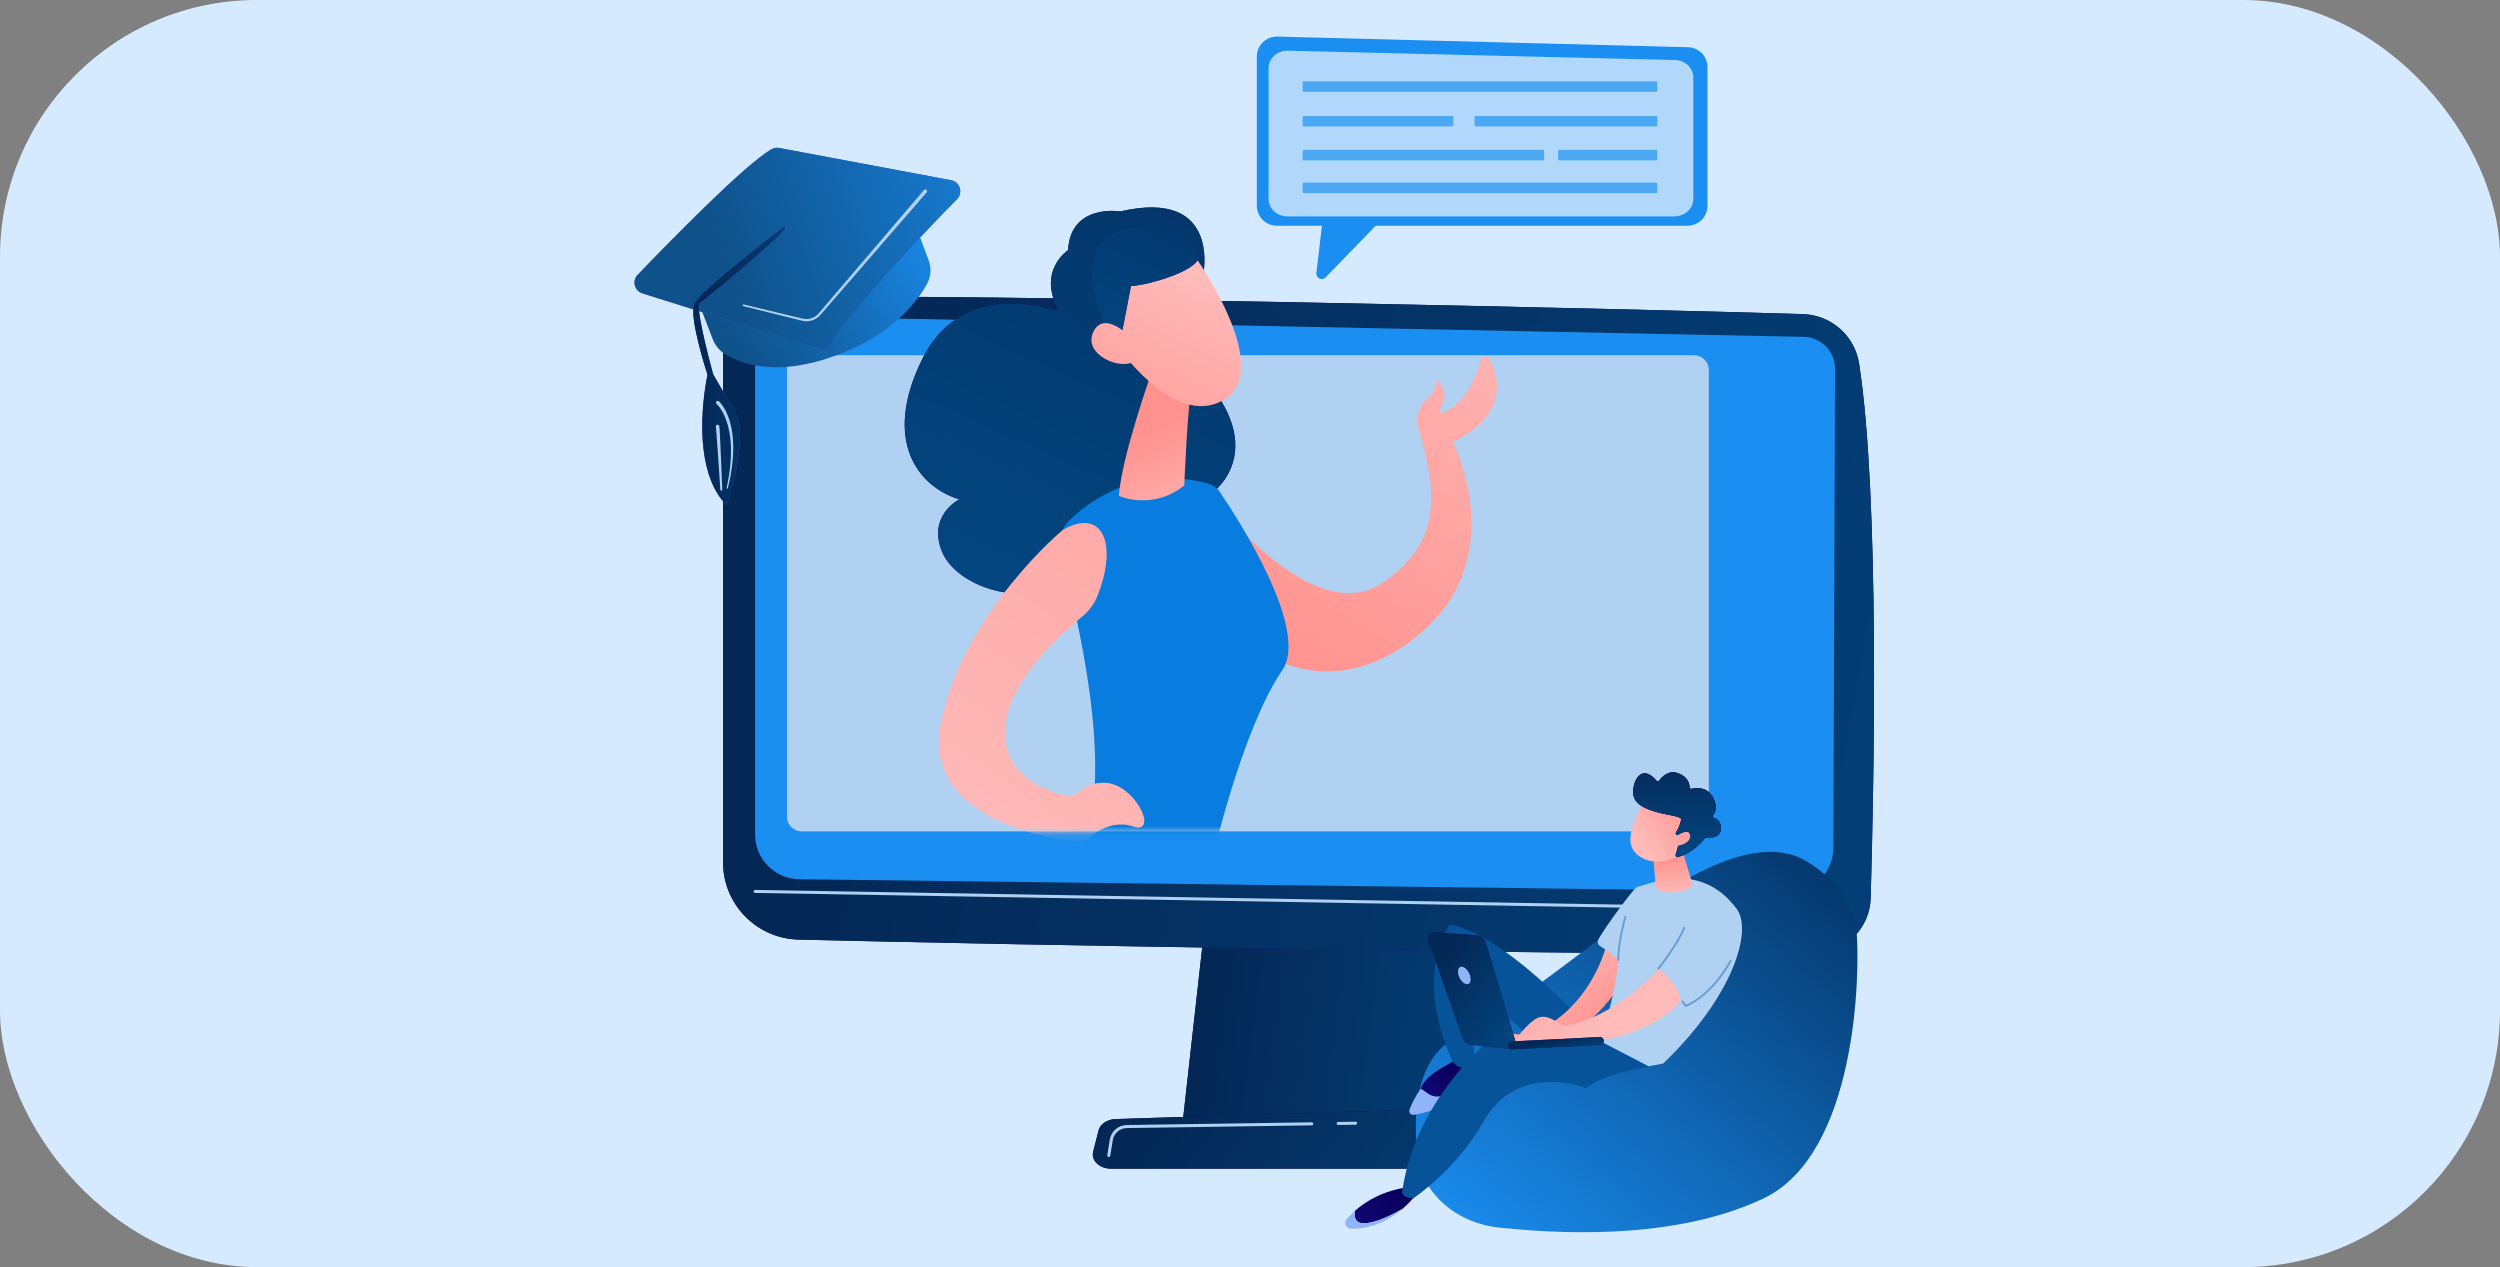 <svg width="292" height="148" viewBox="0 0 292 148" fill="none" xmlns="http://www.w3.org/2000/svg">
<rect x="0" y="0" width="292" height="148" fill="#808080" stroke="none"/>
<rect width="292" height="148" rx="30" fill="#D5EAFF"/>
<g clip-path="url(#clip0_82_128)">
<path d="M141.026 105.232L138.124 131.189H171.802L167.415 105.232H141.026Z" fill="url(#paint0_linear_82_128)"/>
<path d="M141.026 105.232L138.124 131.189H171.802L167.415 105.232H141.026Z" fill="url(#paint1_linear_82_128)"/>
<path d="M84.452 41.278V100.728C84.452 105.618 88.361 109.617 93.264 109.743C115.043 110.303 191.212 111.661 211.943 111.356C215.506 111.304 218.393 108.461 218.496 104.909C218.896 91.099 219.545 57.888 217.142 42.47C216.636 39.223 213.887 36.795 210.593 36.69C192.346 36.108 111.601 34.26 90.88 34.724C87.306 34.803 84.452 37.714 84.452 41.278Z" fill="url(#paint2_linear_82_128)"/>
<path d="M84.452 41.278V100.728C84.452 105.618 88.361 109.617 93.264 109.743C115.043 110.303 191.212 111.661 211.943 111.356C215.506 111.304 218.393 108.461 218.496 104.909C218.896 91.099 219.545 57.888 217.142 42.47C216.636 39.223 213.887 36.795 210.593 36.69C192.346 36.108 111.601 34.26 90.88 34.724C87.306 34.803 84.452 37.714 84.452 41.278Z" fill="url(#paint3_linear_82_128)"/>
<path d="M88.194 40.989V97.47C88.194 100.325 90.493 102.652 93.356 102.694L208.961 104.118C211.8 104.161 214.127 101.883 214.137 99.053L214.331 43.076C214.338 41.052 212.721 39.394 210.691 39.344L92.334 36.96C90.064 36.905 88.194 38.725 88.194 40.989Z" fill="#1A8EF1"/>
<path d="M215.008 106.45C215.007 106.45 215.006 106.45 215.005 106.45L88.191 104.296C88.093 104.294 88.014 104.214 88.016 104.116C88.018 104.019 88.097 103.942 88.194 103.942C88.195 103.942 88.196 103.942 88.197 103.942L215.011 106.096C215.109 106.098 215.187 106.179 215.185 106.276C215.184 106.373 215.104 106.45 215.008 106.45Z" fill="#B0D1F1"/>
<path d="M179.056 136.5H129.766C128.427 136.5 127.421 135.55 127.68 134.529L128.312 132.035C128.503 131.285 129.33 130.734 130.313 130.703L177.831 129.225C178.858 129.193 179.767 129.737 179.991 130.516L181.131 134.488C181.428 135.521 180.417 136.5 179.056 136.5Z" fill="url(#paint4_linear_82_128)"/>
<path d="M179.056 136.5H129.766C128.427 136.5 127.421 135.55 127.68 134.529L128.312 132.035C128.503 131.285 129.33 130.734 130.313 130.703L177.831 129.225C178.858 129.193 179.767 129.737 179.991 130.516L181.131 134.488C181.428 135.521 180.417 136.5 179.056 136.5Z" fill="url(#paint5_linear_82_128)"/>
<path d="M156.3 131.396C156.203 131.396 156.124 131.318 156.122 131.222C156.121 131.124 156.199 131.043 156.297 131.042L158.333 131.012C158.43 131.012 158.512 131.089 158.514 131.187C158.515 131.284 158.437 131.365 158.339 131.366L156.302 131.396C156.302 131.396 156.301 131.396 156.3 131.396Z" fill="#B0D1F1"/>
<path d="M129.505 135.142C129.495 135.142 129.486 135.141 129.477 135.14C129.38 135.124 129.314 135.034 129.329 134.937L129.62 133.123C129.777 132.14 130.616 131.416 131.614 131.402L153.211 131.087C153.301 131.083 153.39 131.164 153.391 131.261C153.393 131.359 153.314 131.44 153.216 131.441L131.619 131.756C130.794 131.768 130.1 132.366 129.97 133.179L129.68 134.993C129.666 135.08 129.59 135.142 129.505 135.142Z" fill="#B0D1F1"/>
<path d="M197.868 97.108H93.641C92.69 97.108 91.919 96.339 91.919 95.39V43.208C91.919 42.26 92.69 41.491 93.641 41.491H197.868C198.819 41.491 199.59 42.26 199.59 43.208V95.39C199.59 96.339 198.819 97.108 197.868 97.108Z" fill="#B3D2F1" fill-opacity="0.98"/>
<mask id="mask0_82_128" style="mask-type:luminance" maskUnits="userSpaceOnUse" x="92" y="7" width="121" height="91">
<path d="M210.652 97.108H93.991C93.04 97.108 92.269 96.339 92.269 95.39V8.889C92.269 7.94 93.04 7.171 93.991 7.171H210.652C211.603 7.171 212.375 7.94 212.375 8.889V95.39C212.375 96.339 211.603 97.108 210.652 97.108Z" fill="white"/>
</mask>
<g mask="url(#mask0_82_128)">
<path d="M173.973 41.977C173.739 41.53 173.075 41.6 172.94 42.087C172.438 43.887 171.224 47.028 168.677 48.143C168.549 48.199 168.427 48.256 168.31 48.313C168.194 47.968 168.193 47.567 168.469 47.145C169.261 45.938 167.832 44.291 167.832 44.291C167.832 44.291 167.737 45.742 166.63 46.656C165.677 47.443 165.22 49.195 165.871 50.632C167.25 55.971 169.314 63.032 161.272 68.191C153.231 73.35 141.907 58.455 141.907 58.455L147.527 76.221C147.527 76.221 156.203 82.604 166.294 73.629C176.385 64.653 169.696 51.592 169.696 51.592C169.696 51.592 177.393 48.496 173.973 41.977Z" fill="url(#paint6_linear_82_128)"/>
<path d="M140.498 32.352C140.498 32.352 142.828 21.933 130.858 24.691C130.858 24.691 125.047 23.744 124.751 29.212C124.751 29.212 121.006 31.673 123.748 36.406C123.748 36.406 112.617 32.119 107.767 41.847C102.917 51.575 107.375 56.927 112.049 58.322C112.049 58.322 108.262 60.217 110.054 64.497C111.847 68.777 120.923 71.794 126.285 66.589C126.285 66.589 141.541 68.6 141.236 57.855C141.236 57.855 148.332 53.286 140.879 44.407C133.426 35.528 140.498 32.352 140.498 32.352Z" fill="url(#paint7_linear_82_128)"/>
<path d="M140.498 32.352C140.498 32.352 142.828 21.933 130.858 24.691C130.858 24.691 125.047 23.744 124.751 29.212C124.751 29.212 121.006 31.673 123.748 36.406C123.748 36.406 112.617 32.119 107.767 41.847C102.917 51.575 107.375 56.927 112.049 58.322C112.049 58.322 108.262 60.217 110.054 64.497C111.847 68.777 120.923 71.794 126.285 66.589C126.285 66.589 141.541 68.6 141.236 57.855C141.236 57.855 148.332 53.286 140.879 44.407C133.426 35.528 140.498 32.352 140.498 32.352Z" fill="url(#paint8_linear_82_128)"/>
<path d="M141.156 56.504C138.75 55.785 131.746 54.457 125.085 60.587C123.955 61.627 123.493 63.206 123.896 64.686C125.685 71.254 130.406 90.659 126.267 99.055C126.267 99.055 133.562 107.072 141.52 100.61C141.52 100.61 145.091 85.094 149.767 78.282C152.996 73.579 144.619 60.623 142.499 57.492C142.178 57.019 141.705 56.668 141.156 56.504Z" fill="#087CDF"/>
<path d="M134.514 43.455C134.514 43.455 130.957 53.487 130.689 57.914C130.689 57.914 134.621 59.696 138.326 56.688C138.326 56.688 138.714 46.666 139.276 44.872L134.514 43.455Z" fill="url(#paint9_linear_82_128)"/>
<path d="M139.455 29.775C139.455 29.775 148.76 42.758 143.198 46.529C137.636 50.3 131.012 41.074 131.012 41.074C131.012 41.074 128.853 33.968 131.111 31.557C133.368 29.146 139.455 29.775 139.455 29.775Z" fill="url(#paint10_linear_82_128)"/>
<path d="M135.149 26.672C135.149 26.672 139.423 27.682 140.022 29.611C140.621 31.539 133.96 33.327 132.094 33.415L130.59 41.196C130.59 41.196 126.145 33.876 127.906 29.648C129.667 25.421 135.149 26.672 135.149 26.672Z" fill="url(#paint11_linear_82_128)"/>
<path d="M135.149 26.672C135.149 26.672 139.423 27.682 140.022 29.611C140.621 31.539 133.96 33.327 132.094 33.415L130.59 41.196C130.59 41.196 126.145 33.876 127.906 29.648C129.667 25.421 135.149 26.672 135.149 26.672Z" fill="url(#paint12_linear_82_128)"/>
<path d="M132.816 40.119C132.816 40.119 129.194 35.937 127.754 38.663C126.313 41.389 131.014 43.436 132.641 42.098L132.816 40.119Z" fill="url(#paint13_linear_82_128)"/>
<path d="M124.131 61.897C124.131 61.897 112.767 71.314 109.946 84.182C107.126 97.05 126.553 98.417 126.553 98.417C126.553 98.417 129.19 95.481 132.321 96.528C135.452 97.576 132.564 91.404 128.9 91.42C125.237 91.436 126.934 94.324 121.752 91.984C116.704 89.704 113.583 82.652 126.464 71.964C127.21 71.344 127.806 70.554 128.165 69.654C130.667 63.374 128.682 59.257 124.131 61.897Z" fill="url(#paint14_linear_82_128)"/>
</g>
<path d="M105.998 23.807L108.475 30.413C108.811 31.31 108.742 32.308 108.283 33.148C107.129 35.259 104.196 39.145 97.469 41.582C90.637 44.058 86.509 42.482 84.694 41.365C84.036 40.961 83.531 40.353 83.254 39.634L80.564 32.644L105.998 23.807Z" fill="url(#paint15_linear_82_128)"/>
<path d="M91.014 17.283L111.086 21.049C112.12 21.243 112.519 22.508 111.782 23.256C108.188 26.906 100.037 35.388 97.087 40.159C96.771 40.669 96.147 40.899 95.574 40.719L75.033 34.263C74.104 33.971 73.804 32.809 74.478 32.107C78.029 28.405 87.078 19.124 90.135 17.423C90.403 17.275 90.714 17.227 91.014 17.283Z" fill="url(#paint16_linear_82_128)"/>
<path d="M91.014 17.283L111.086 21.049C112.12 21.243 112.519 22.508 111.782 23.256C108.188 26.906 100.037 35.388 97.087 40.159C96.771 40.669 96.147 40.899 95.574 40.719L75.033 34.263C74.104 33.971 73.804 32.809 74.478 32.107C78.029 28.405 87.078 19.124 90.135 17.423C90.403 17.275 90.714 17.227 91.014 17.283Z" fill="url(#paint17_linear_82_128)"/>
<path d="M91.63 26.446C91.63 26.446 81.76 33.925 81.095 35.495C80.431 37.065 82.631 43.748 82.631 43.748C81.492 49.665 81.798 55.957 84.862 58.995C84.862 58.995 87.622 51.104 85.812 48.037C84.002 44.969 83.297 43.709 83.297 43.709C83.297 43.709 81.322 36.552 81.654 35.476C81.654 35.476 92.553 26.785 91.63 26.446Z" fill="url(#paint18_linear_82_128)"/>
<path d="M91.63 26.446C91.63 26.446 81.76 33.925 81.095 35.495C80.431 37.065 82.631 43.748 82.631 43.748C81.492 49.665 81.798 55.957 84.862 58.995C84.862 58.995 87.622 51.104 85.812 48.037C84.002 44.969 83.297 43.709 83.297 43.709C83.297 43.709 81.322 36.552 81.654 35.476C81.654 35.476 92.553 26.785 91.63 26.446Z" fill="url(#paint19_linear_82_128)"/>
<path d="M107.916 22.199L98.752 32.934L96.462 35.618L95.889 36.289L95.603 36.623C95.514 36.727 95.41 36.818 95.3 36.9C94.858 37.227 94.269 37.347 93.731 37.21L86.858 35.561C86.804 35.548 86.749 35.581 86.736 35.635C86.723 35.689 86.756 35.743 86.81 35.757L93.67 37.457C94.275 37.617 94.952 37.488 95.459 37.117C95.586 37.024 95.704 36.92 95.808 36.802L96.098 36.468L96.676 35.801L98.987 33.135L108.232 22.47C108.307 22.383 108.298 22.252 108.211 22.177C108.124 22.102 107.992 22.111 107.917 22.198L107.916 22.199Z" fill="#B0D1F1"/>
<path d="M83.702 47.19L83.724 47.209L83.749 47.235L83.801 47.286L83.902 47.399C83.969 47.476 84.029 47.561 84.093 47.641L84.266 47.901C84.32 47.99 84.369 48.083 84.421 48.174C84.475 48.263 84.518 48.36 84.563 48.455C84.606 48.551 84.654 48.645 84.695 48.742L84.807 49.039C84.843 49.139 84.885 49.236 84.912 49.339L85.001 49.645C85.03 49.747 85.064 49.848 85.083 49.953C85.126 50.161 85.173 50.369 85.214 50.579L85.301 51.214C85.308 51.267 85.317 51.32 85.322 51.373L85.332 51.534L85.352 51.855C85.394 52.282 85.372 52.712 85.375 53.142C85.377 53.249 85.369 53.357 85.361 53.464L85.339 53.786C85.323 54.001 85.311 54.216 85.292 54.431C85.234 54.858 85.184 55.287 85.119 55.713L84.876 56.986L84.876 56.99C84.868 57.029 84.894 57.067 84.933 57.075C84.972 57.082 85.009 57.057 85.017 57.019L85.295 55.744C85.372 55.316 85.433 54.885 85.503 54.455C85.529 54.239 85.546 54.021 85.568 53.804L85.599 53.479C85.61 53.37 85.621 53.261 85.621 53.152C85.63 52.716 85.663 52.279 85.633 51.841L85.62 51.513L85.614 51.348C85.61 51.294 85.603 51.239 85.597 51.185L85.525 50.53C85.489 50.313 85.446 50.097 85.406 49.88C85.39 49.771 85.357 49.665 85.33 49.558L85.245 49.237C85.22 49.13 85.179 49.026 85.144 48.921L85.034 48.607C84.994 48.503 84.946 48.402 84.903 48.3C84.858 48.197 84.815 48.094 84.76 47.997C84.707 47.898 84.657 47.798 84.6 47.7L84.421 47.413C84.352 47.322 84.289 47.228 84.216 47.139L84.103 47.007L84.041 46.941L84.01 46.909L83.971 46.873C83.887 46.795 83.756 46.8 83.677 46.884C83.599 46.968 83.604 47.099 83.688 47.177C83.689 47.178 83.689 47.179 83.69 47.179L83.702 47.19Z" fill="#B0D1F1"/>
<path d="M83.618 49.905L83.655 50.312L83.691 50.77L83.76 51.689L83.889 53.529L84.136 57.211C84.141 57.273 84.194 57.32 84.257 57.316C84.318 57.312 84.365 57.26 84.362 57.199L84.21 53.511L84.128 51.667L84.083 50.745L84.058 50.283L84.043 50.05L84.035 49.933C84.031 49.883 84.022 49.824 84.012 49.77C83.992 49.661 83.887 49.588 83.777 49.608C83.673 49.627 83.603 49.721 83.611 49.824L83.618 49.905Z" fill="#B0D1F1"/>
<path d="M210.962 100.575C210.962 100.575 216.391 103.573 216.84 108.648C217.289 113.722 216.877 134.784 205.992 139.968C195.106 145.152 180.698 143.957 175.182 143.391C169.667 142.824 166.609 139.087 165.926 136.513C165.242 133.94 164.139 124.355 169.941 121.263C175.743 118.171 181.837 113.434 187.926 108.821C194.016 104.209 204.451 96.679 210.962 100.575Z" fill="url(#paint20_linear_82_128)"/>
<path d="M171.652 123.012C171.652 123.012 173.117 123.089 173.297 126.095C173.297 126.095 169.9 129.131 165.31 129.854C164.966 129.908 165.792 127.509 165.916 127.184C166.507 125.638 168.368 124.642 171.652 123.012Z" fill="url(#paint21_linear_82_128)"/>
<path d="M188.153 119.478H185.061C185.061 119.478 175.571 109.029 169.347 107.975C169.347 107.975 165.015 113.489 169.578 123.792C169.945 124.62 170.972 124.989 171.738 124.501C171.967 124.355 172.131 124.159 172.231 123.914L171.864 115.118C171.864 115.118 179.959 122.176 181.366 123.538C182.773 124.901 189.925 124.07 188.153 119.478Z" fill="#06539A"/>
<path d="M158.261 141.417C159.557 140.285 161.621 139.015 164.602 138.651L165.609 139.266C165.609 139.266 164.967 140.211 163.793 141.209C162.714 141.834 161.047 142.68 159.666 142.864C158.323 143.042 158.125 142.233 158.261 141.417Z" fill="url(#paint22_linear_82_128)"/>
<path d="M165.916 127.184C166.714 127.442 167.065 128.569 169.091 127.824C171.05 127.102 172.507 126.172 173.256 125.636C173.273 125.781 173.287 125.933 173.297 126.095C173.297 126.095 169.715 129.492 165.126 130.215C164.781 130.269 164.508 129.926 164.632 129.601C164.855 129.018 165.257 128.134 165.916 127.184Z" fill="#91B3FA"/>
<path d="M157.285 142.384C157.541 142.095 157.867 141.762 158.261 141.417C158.125 142.233 158.323 143.042 159.666 142.864C161.047 142.68 162.714 141.834 163.793 141.209C162.44 142.359 160.383 143.58 157.785 143.508C157.208 143.492 156.904 142.816 157.285 142.384Z" fill="#91B3FA"/>
<path d="M188.04 121.709L173.561 121.865C173.561 121.865 165.292 128.686 163.793 139.086C163.793 139.086 163.544 139.851 165.038 139.982C165.038 139.982 170.037 136.727 173.297 130.971C177.294 123.914 185.212 127.091 185.212 127.091C187.813 125.221 191.49 124.84 194.259 124.217L188.04 121.709Z" fill="#06539A"/>
<path d="M187.698 110.08C187.698 110.08 186.139 117.868 178.502 120.949L175.785 120.63L175.144 121.649L181.517 121.852C181.517 121.852 186.963 119.701 189.849 113.839C189.945 113.646 191.534 110.374 187.698 110.08Z" fill="url(#paint23_linear_82_128)"/>
<path d="M186.862 121.582C186.862 121.582 188.635 116.778 189.016 112.11C189.016 112.11 187.719 110.999 186.909 110.52C186.646 110.364 186.547 110.036 186.68 109.762C187.276 108.531 190.879 103.699 191.149 103.631C192.616 103.266 198.633 100.414 202.871 106.193C204.69 108.674 202.51 116.31 194.259 124.217L192.557 124.542L186.862 121.582Z" fill="#B0D1F1"/>
<path d="M193.692 113.163C193.692 113.163 188.768 118.976 182.472 119.826C182.472 119.826 180.845 118.347 179.635 118.875C178.425 119.403 176.766 121.734 176.766 121.734H184.85C184.85 121.734 192.493 121.465 196.313 116.844C196.006 115.227 195.085 114.261 193.692 113.163Z" fill="url(#paint24_linear_82_128)"/>
<path d="M196.565 99.554L197.642 103.137C197.692 103.301 197.631 103.479 197.489 103.576C196.97 103.93 195.614 104.634 193.755 103.95C193.542 103.871 193.396 103.673 193.378 103.448L193.122 100.326L196.565 99.554Z" fill="url(#paint25_linear_82_128)"/>
<path d="M192.025 93.577C192.025 93.577 190.087 96.792 190.475 98.579C190.862 100.365 193.57 101.451 196.072 99.87L197.645 94.975L192.025 93.577Z" fill="url(#paint26_linear_82_128)"/>
<path d="M195.849 97.512C195.742 97.471 195.698 97.345 195.756 97.247C195.933 96.949 196.262 96.341 196.352 95.818C196.352 95.818 196.766 95.526 195.236 95.234C193.706 94.943 191.423 94.487 190.889 93.224C190.368 91.993 191.438 88.788 193.493 91.208C193.571 91.3 193.716 91.295 193.785 91.196C194.083 90.769 194.879 89.875 196.064 90.34C197.172 90.776 197.331 91.563 197.334 91.964C197.335 92.082 197.445 92.168 197.56 92.141C198.104 92.011 199.417 91.861 200.094 93.18C200.652 94.266 200.352 94.909 200.067 95.23C199.974 95.334 200.024 95.496 200.159 95.531C200.525 95.624 201.005 95.908 200.997 96.752C200.987 97.92 199.676 97.878 199.302 97.842C199.24 97.836 199.18 97.86 199.141 97.907C198.838 98.274 197.47 99.834 195.924 100.086C195.79 100.108 195.679 99.98 195.718 99.85L196.3 97.868C196.327 97.776 196.279 97.679 196.189 97.644L195.849 97.512Z" fill="url(#paint27_linear_82_128)"/>
<path d="M195.849 97.512C195.742 97.471 195.698 97.345 195.756 97.247C195.933 96.949 196.262 96.341 196.352 95.818C196.352 95.818 196.766 95.526 195.236 95.234C193.706 94.943 191.423 94.487 190.889 93.224C190.368 91.993 191.438 88.788 193.493 91.208C193.571 91.3 193.716 91.295 193.785 91.196C194.083 90.769 194.879 89.875 196.064 90.34C197.172 90.776 197.331 91.563 197.334 91.964C197.335 92.082 197.445 92.168 197.56 92.141C198.104 92.011 199.417 91.861 200.094 93.18C200.652 94.266 200.352 94.909 200.067 95.23C199.974 95.334 200.024 95.496 200.159 95.531C200.525 95.624 201.005 95.908 200.997 96.752C200.987 97.92 199.676 97.878 199.302 97.842C199.24 97.836 199.18 97.86 199.141 97.907C198.838 98.274 197.47 99.834 195.924 100.086C195.79 100.108 195.679 99.98 195.718 99.85L196.3 97.868C196.327 97.776 196.279 97.679 196.189 97.644L195.849 97.512Z" fill="url(#paint28_linear_82_128)"/>
<path d="M195.849 97.512C195.742 97.471 195.698 97.345 195.756 97.247C195.933 96.949 196.262 96.341 196.352 95.818C196.352 95.818 196.766 95.526 195.236 95.234C193.706 94.943 191.423 94.487 190.889 93.224C190.368 91.993 191.438 88.788 193.493 91.208C193.571 91.3 193.716 91.295 193.785 91.196C194.083 90.769 194.879 89.875 196.064 90.34C197.172 90.776 197.331 91.563 197.334 91.964C197.335 92.082 197.445 92.168 197.56 92.141C198.104 92.011 199.417 91.861 200.094 93.18C200.652 94.266 200.352 94.909 200.067 95.23C199.974 95.334 200.024 95.496 200.159 95.531C200.525 95.624 201.005 95.908 200.997 96.752C200.987 97.92 199.676 97.878 199.302 97.842C199.24 97.836 199.18 97.86 199.141 97.907C198.838 98.274 197.47 99.834 195.924 100.086C195.79 100.108 195.679 99.98 195.718 99.85L196.3 97.868C196.327 97.776 196.279 97.679 196.189 97.644L195.849 97.512Z" fill="url(#paint29_linear_82_128)"/>
<path d="M195.591 97.802C195.591 97.802 197.228 96.567 197.397 97.535C197.566 98.504 195.94 99.016 195.108 98.691L195.591 97.802Z" fill="url(#paint30_linear_82_128)"/>
<path d="M177.173 122.185L173.543 110.116C173.395 109.624 172.956 109.275 172.442 109.239L167.541 108.905C167.043 108.871 166.673 109.356 166.838 109.826L170.896 121.352C171.027 121.723 171.361 121.985 171.754 122.025L176.579 122.559L177.173 122.185Z" fill="url(#paint31_linear_82_128)"/>
<path d="M177.173 122.185L173.543 110.116C173.395 109.624 172.956 109.275 172.442 109.239L167.541 108.905C167.043 108.871 166.673 109.356 166.838 109.826L170.896 121.352C171.027 121.723 171.361 121.985 171.754 122.025L176.579 122.559L177.173 122.185Z" fill="url(#paint32_linear_82_128)"/>
<path d="M170.479 114.207C170.75 114.752 171.218 115.071 171.524 114.92C171.83 114.769 171.859 114.204 171.588 113.659C171.317 113.113 170.849 112.794 170.543 112.945C170.236 113.096 170.208 113.661 170.479 114.207Z" fill="#91B3FA"/>
<path d="M176.579 122.559C176.587 122.559 176.595 122.559 176.603 122.559L186.886 122.04C187.14 122.028 187.336 121.812 187.323 121.558C187.31 121.305 187.092 121.106 186.839 121.123L176.556 121.641C176.302 121.654 176.107 121.87 176.119 122.123C176.132 122.368 176.336 122.559 176.579 122.559Z" fill="url(#paint33_linear_82_128)"/>
<path d="M176.579 122.559C176.587 122.559 176.595 122.559 176.603 122.559L186.886 122.04C187.14 122.028 187.336 121.812 187.323 121.558C187.31 121.305 187.092 121.106 186.839 121.123L176.556 121.641C176.302 121.654 176.107 121.87 176.119 122.123C176.132 122.368 176.336 122.559 176.579 122.559Z" fill="url(#paint34_linear_82_128)"/>
<path d="M189.016 112.223C188.953 112.223 188.902 112.173 188.902 112.11C188.895 109.94 189.732 107.07 189.74 107.041C189.758 106.981 189.821 106.947 189.881 106.964C189.942 106.982 189.976 107.045 189.958 107.105C189.95 107.133 189.122 109.973 189.129 112.11C189.13 112.172 189.079 112.223 189.016 112.223C189.016 112.223 189.016 112.223 189.016 112.223Z" fill="#689DD1"/>
<path d="M193.692 113.276C193.667 113.276 193.643 113.268 193.622 113.252C193.573 113.213 193.564 113.141 193.603 113.092C193.625 113.064 195.857 110.236 196.619 108.309C196.642 108.251 196.708 108.222 196.767 108.245C196.825 108.268 196.854 108.334 196.831 108.392C196.056 110.35 193.804 113.204 193.781 113.233C193.759 113.261 193.726 113.276 193.692 113.276Z" fill="#689DD1"/>
<path d="M196.846 117.642L196.419 117.041C196.383 116.99 196.395 116.919 196.446 116.883C196.497 116.846 196.568 116.859 196.605 116.91L196.925 117.361C200.063 115.969 202.007 112.225 202.027 112.187C202.055 112.131 202.123 112.109 202.18 112.137C202.236 112.166 202.258 112.234 202.229 112.29C202.209 112.329 200.194 116.212 196.93 117.606L196.846 117.642Z" fill="#689DD1"/>
<path d="M154.647 24.273L153.754 31.89C153.684 32.487 154.414 32.832 154.833 32.399L162.71 24.273H154.647Z" fill="#1A8EF1"/>
<path d="M197.099 26.366H149.136C147.846 26.366 146.799 25.323 146.799 24.036V6.602C146.799 5.292 147.883 4.239 149.197 4.273L197.16 5.515C198.427 5.548 199.436 6.581 199.436 7.844V24.036C199.436 25.323 198.39 26.366 197.099 26.366Z" fill="#1A8EF1"/>
<path opacity="0.66" d="M195.577 25.274H150.371C149.154 25.274 148.168 24.36 148.168 23.233V7.964C148.168 6.816 149.189 5.894 150.428 5.923L195.634 7.011C196.828 7.04 197.78 7.945 197.78 9.052V23.233C197.78 24.36 196.794 25.274 195.577 25.274Z" fill="white"/>
<path opacity="0.66" d="M193.466 10.726H152.268C152.204 10.726 152.151 10.674 152.151 10.61V9.616C152.151 9.552 152.204 9.5 152.268 9.5H193.466C193.53 9.5 193.582 9.552 193.582 9.616V10.61C193.582 10.674 193.53 10.726 193.466 10.726Z" fill="#1A8EF1"/>
<path opacity="0.66" d="M193.466 22.555H152.268C152.204 22.555 152.151 22.503 152.151 22.439V21.445C152.151 21.38 152.204 21.328 152.268 21.328H193.466C193.53 21.328 193.582 21.38 193.582 21.445V22.439C193.582 22.503 193.53 22.555 193.466 22.555Z" fill="#1A8EF1"/>
<path opacity="0.66" d="M180.233 18.733H152.268C152.204 18.733 152.151 18.681 152.151 18.617V17.623C152.151 17.559 152.204 17.507 152.268 17.507H180.233C180.298 17.507 180.35 17.559 180.35 17.623V18.617C180.35 18.681 180.298 18.733 180.233 18.733Z" fill="#1A8EF1"/>
<path opacity="0.66" d="M169.647 14.773H152.268C152.204 14.773 152.151 14.721 152.151 14.657V13.663C152.151 13.598 152.204 13.546 152.268 13.546H169.647C169.712 13.546 169.764 13.598 169.764 13.663V14.657C169.764 14.721 169.712 14.773 169.647 14.773Z" fill="#1A8EF1"/>
<path opacity="0.66" d="M193.466 18.733H182.109C182.045 18.733 181.993 18.681 181.993 18.617V17.623C181.993 17.559 182.045 17.507 182.109 17.507H193.466C193.53 17.507 193.582 17.559 193.582 17.623V18.617C193.582 18.681 193.53 18.733 193.466 18.733Z" fill="#1A8EF1"/>
<path opacity="0.66" d="M193.466 14.773H172.345C172.28 14.773 172.228 14.721 172.228 14.656V13.662C172.228 13.598 172.28 13.546 172.345 13.546H193.466C193.53 13.546 193.582 13.598 193.582 13.662V14.656C193.582 14.721 193.53 14.773 193.466 14.773Z" fill="#1A8EF1"/>
</g>
<defs>
<linearGradient id="paint0_linear_82_128" x1="141.36" y1="151.028" x2="182.451" y2="60.92" gradientUnits="userSpaceOnUse">
<stop stop-color="#09005D"/>
<stop offset="1" stop-color="#1A0F91"/>
</linearGradient>
<linearGradient id="paint1_linear_82_128" x1="142.5" y1="108.5" x2="185.604" y2="114.426" gradientUnits="userSpaceOnUse">
<stop stop-color="#042856"/>
<stop offset="1" stop-color="#034782"/>
</linearGradient>
<linearGradient id="paint2_linear_82_128" x1="172.315" y1="7.438" x2="140.99" y2="106.58" gradientUnits="userSpaceOnUse">
<stop stop-color="#09005D"/>
<stop offset="1" stop-color="#1A0F91"/>
</linearGradient>
<linearGradient id="paint3_linear_82_128" x1="101.922" y1="44.313" x2="271.393" y2="75.769" gradientUnits="userSpaceOnUse">
<stop stop-color="#042856"/>
<stop offset="1" stop-color="#034782"/>
</linearGradient>
<linearGradient id="paint4_linear_82_128" x1="163.202" y1="117.909" x2="141.257" y2="158.785" gradientUnits="userSpaceOnUse">
<stop stop-color="#09005D"/>
<stop offset="1" stop-color="#1A0F91"/>
</linearGradient>
<linearGradient id="paint5_linear_82_128" x1="134.597" y1="130.14" x2="178.018" y2="163.999" gradientUnits="userSpaceOnUse">
<stop stop-color="#042856"/>
<stop offset="1" stop-color="#034782"/>
</linearGradient>
<linearGradient id="paint6_linear_82_128" x1="177.407" y1="29.47" x2="147.304" y2="77.858" gradientUnits="userSpaceOnUse">
<stop stop-color="#FEBBBA"/>
<stop offset="1" stop-color="#FF928E"/>
</linearGradient>
<linearGradient id="paint7_linear_82_128" x1="93.483" y1="25.023" x2="123.964" y2="45.406" gradientUnits="userSpaceOnUse">
<stop stop-color="#09005D"/>
<stop offset="1" stop-color="#1A0F91"/>
</linearGradient>
<linearGradient id="paint8_linear_82_128" x1="170" y1="-8.5" x2="131.094" y2="78.842" gradientUnits="userSpaceOnUse">
<stop stop-color="#042856"/>
<stop offset="1" stop-color="#034782"/>
<stop offset="1" stop-color="#03417A"/>
</linearGradient>
<linearGradient id="paint9_linear_82_128" x1="140.173" y1="62.887" x2="134.533" y2="50.324" gradientUnits="userSpaceOnUse">
<stop stop-color="#FEBBBA"/>
<stop offset="1" stop-color="#FF928E"/>
</linearGradient>
<linearGradient id="paint10_linear_82_128" x1="140.465" y1="32.386" x2="129.018" y2="57.242" gradientUnits="userSpaceOnUse">
<stop stop-color="#FEBBBA"/>
<stop offset="1" stop-color="#FF928E"/>
</linearGradient>
<linearGradient id="paint11_linear_82_128" x1="101.69" y1="12.752" x2="132.171" y2="33.135" gradientUnits="userSpaceOnUse">
<stop stop-color="#09005D"/>
<stop offset="1" stop-color="#1A0F91"/>
</linearGradient>
<linearGradient id="paint12_linear_82_128" x1="154.389" y1="6.061" x2="135.275" y2="46.819" gradientUnits="userSpaceOnUse">
<stop stop-color="#042856"/>
<stop offset="1" stop-color="#034782"/>
</linearGradient>
<linearGradient id="paint13_linear_82_128" x1="135.053" y1="29.894" x2="123.607" y2="54.749" gradientUnits="userSpaceOnUse">
<stop stop-color="#FEBBBA"/>
<stop offset="1" stop-color="#FF928E"/>
</linearGradient>
<linearGradient id="paint14_linear_82_128" x1="112.423" y1="101.933" x2="172.706" y2="12.288" gradientUnits="userSpaceOnUse">
<stop stop-color="#FEBBBA"/>
<stop offset="1" stop-color="#FF928E"/>
</linearGradient>
<linearGradient id="paint15_linear_82_128" x1="112" y1="27.5" x2="88.5" y2="44" gradientUnits="userSpaceOnUse">
<stop stop-color="#1A8EF1"/>
<stop offset="1" stop-color="#0F528B"/>
</linearGradient>
<linearGradient id="paint16_linear_82_128" x1="93.55" y1="24.107" x2="97.377" y2="-9.041" gradientUnits="userSpaceOnUse">
<stop stop-color="#4F52FF"/>
<stop offset="1" stop-color="#4042E2"/>
</linearGradient>
<linearGradient id="paint17_linear_82_128" x1="127.5" y1="18.5" x2="85.751" y2="32.683" gradientUnits="userSpaceOnUse">
<stop stop-color="#1A8EF1"/>
<stop offset="1" stop-color="#0F528B"/>
</linearGradient>
<linearGradient id="paint18_linear_82_128" x1="98.221" y1="-28.558" x2="90.566" y2="10.179" gradientUnits="userSpaceOnUse">
<stop stop-color="#4F52FF"/>
<stop offset="1" stop-color="#4042E2"/>
</linearGradient>
<linearGradient id="paint19_linear_82_128" x1="82.363" y1="30.544" x2="96.318" y2="31.031" gradientUnits="userSpaceOnUse">
<stop stop-color="#042856"/>
<stop offset="1" stop-color="#034782"/>
</linearGradient>
<linearGradient id="paint20_linear_82_128" x1="175.5" y1="150.5" x2="216.97" y2="100.975" gradientUnits="userSpaceOnUse">
<stop stop-color="#1A8EF1"/>
<stop offset="1" stop-color="#043467"/>
</linearGradient>
<linearGradient id="paint21_linear_82_128" x1="170.172" y1="125.869" x2="164.877" y2="131.416" gradientUnits="userSpaceOnUse">
<stop stop-color="#09005D"/>
<stop offset="1" stop-color="#1A0F91"/>
</linearGradient>
<linearGradient id="paint22_linear_82_128" x1="163.126" y1="139.752" x2="153.1" y2="147.132" gradientUnits="userSpaceOnUse">
<stop stop-color="#09005D"/>
<stop offset="1" stop-color="#1A0F91"/>
</linearGradient>
<linearGradient id="paint23_linear_82_128" x1="179.357" y1="112.58" x2="186.155" y2="120.687" gradientUnits="userSpaceOnUse">
<stop stop-color="#FEBBBA"/>
<stop offset="1" stop-color="#FF928E"/>
</linearGradient>
<linearGradient id="paint24_linear_82_128" x1="187.311" y1="119.939" x2="173.73" y2="101.304" gradientUnits="userSpaceOnUse">
<stop stop-color="#FEBBBA"/>
<stop offset="1" stop-color="#FF928E"/>
</linearGradient>
<linearGradient id="paint25_linear_82_128" x1="195.651" y1="104.528" x2="195.152" y2="100.021" gradientUnits="userSpaceOnUse">
<stop stop-color="#FEBBBA"/>
<stop offset="1" stop-color="#FF928E"/>
</linearGradient>
<linearGradient id="paint26_linear_82_128" x1="191.638" y1="98.347" x2="197.948" y2="94.073" gradientUnits="userSpaceOnUse">
<stop stop-color="#FEBBBA"/>
<stop offset="1" stop-color="#FF928E"/>
</linearGradient>
<linearGradient id="paint27_linear_82_128" x1="201.643" y1="89.232" x2="192.665" y2="97.045" gradientUnits="userSpaceOnUse">
<stop stop-color="#09005D"/>
<stop offset="1" stop-color="#1A0F91"/>
</linearGradient>
<linearGradient id="paint28_linear_82_128" x1="201.643" y1="89.232" x2="192.665" y2="97.045" gradientUnits="userSpaceOnUse">
<stop stop-color="#09005D"/>
<stop offset="1" stop-color="#1A0F91"/>
</linearGradient>
<linearGradient id="paint29_linear_82_128" x1="199" y1="85.5" x2="199.082" y2="99.966" gradientUnits="userSpaceOnUse">
<stop offset="0.18" stop-color="#042856"/>
<stop offset="1" stop-color="#034782"/>
</linearGradient>
<linearGradient id="paint30_linear_82_128" x1="192.978" y1="100.326" x2="199.289" y2="96.053" gradientUnits="userSpaceOnUse">
<stop stop-color="#FEBBBA"/>
<stop offset="1" stop-color="#FF928E"/>
</linearGradient>
<linearGradient id="paint31_linear_82_128" x1="167.637" y1="107.456" x2="175.823" y2="122.305" gradientUnits="userSpaceOnUse">
<stop stop-color="#09005D"/>
<stop offset="1" stop-color="#1A0F91"/>
</linearGradient>
<linearGradient id="paint32_linear_82_128" x1="167" y1="109" x2="180.092" y2="118.919" gradientUnits="userSpaceOnUse">
<stop offset="0.18" stop-color="#042856"/>
<stop offset="1" stop-color="#034782"/>
</linearGradient>
<linearGradient id="paint33_linear_82_128" x1="188.395" y1="101.878" x2="179.607" y2="128.32" gradientUnits="userSpaceOnUse">
<stop stop-color="#09005D"/>
<stop offset="1" stop-color="#1A0F91"/>
</linearGradient>
<linearGradient id="paint34_linear_82_128" x1="177" y1="122" x2="177.536" y2="124.591" gradientUnits="userSpaceOnUse">
<stop offset="0.18" stop-color="#042856"/>
<stop offset="1" stop-color="#034782"/>
</linearGradient>
<clipPath id="clip0_82_128">
<rect width="145" height="140" fill="white" transform="translate(74 4)"/>
</clipPath>
</defs>
</svg>
